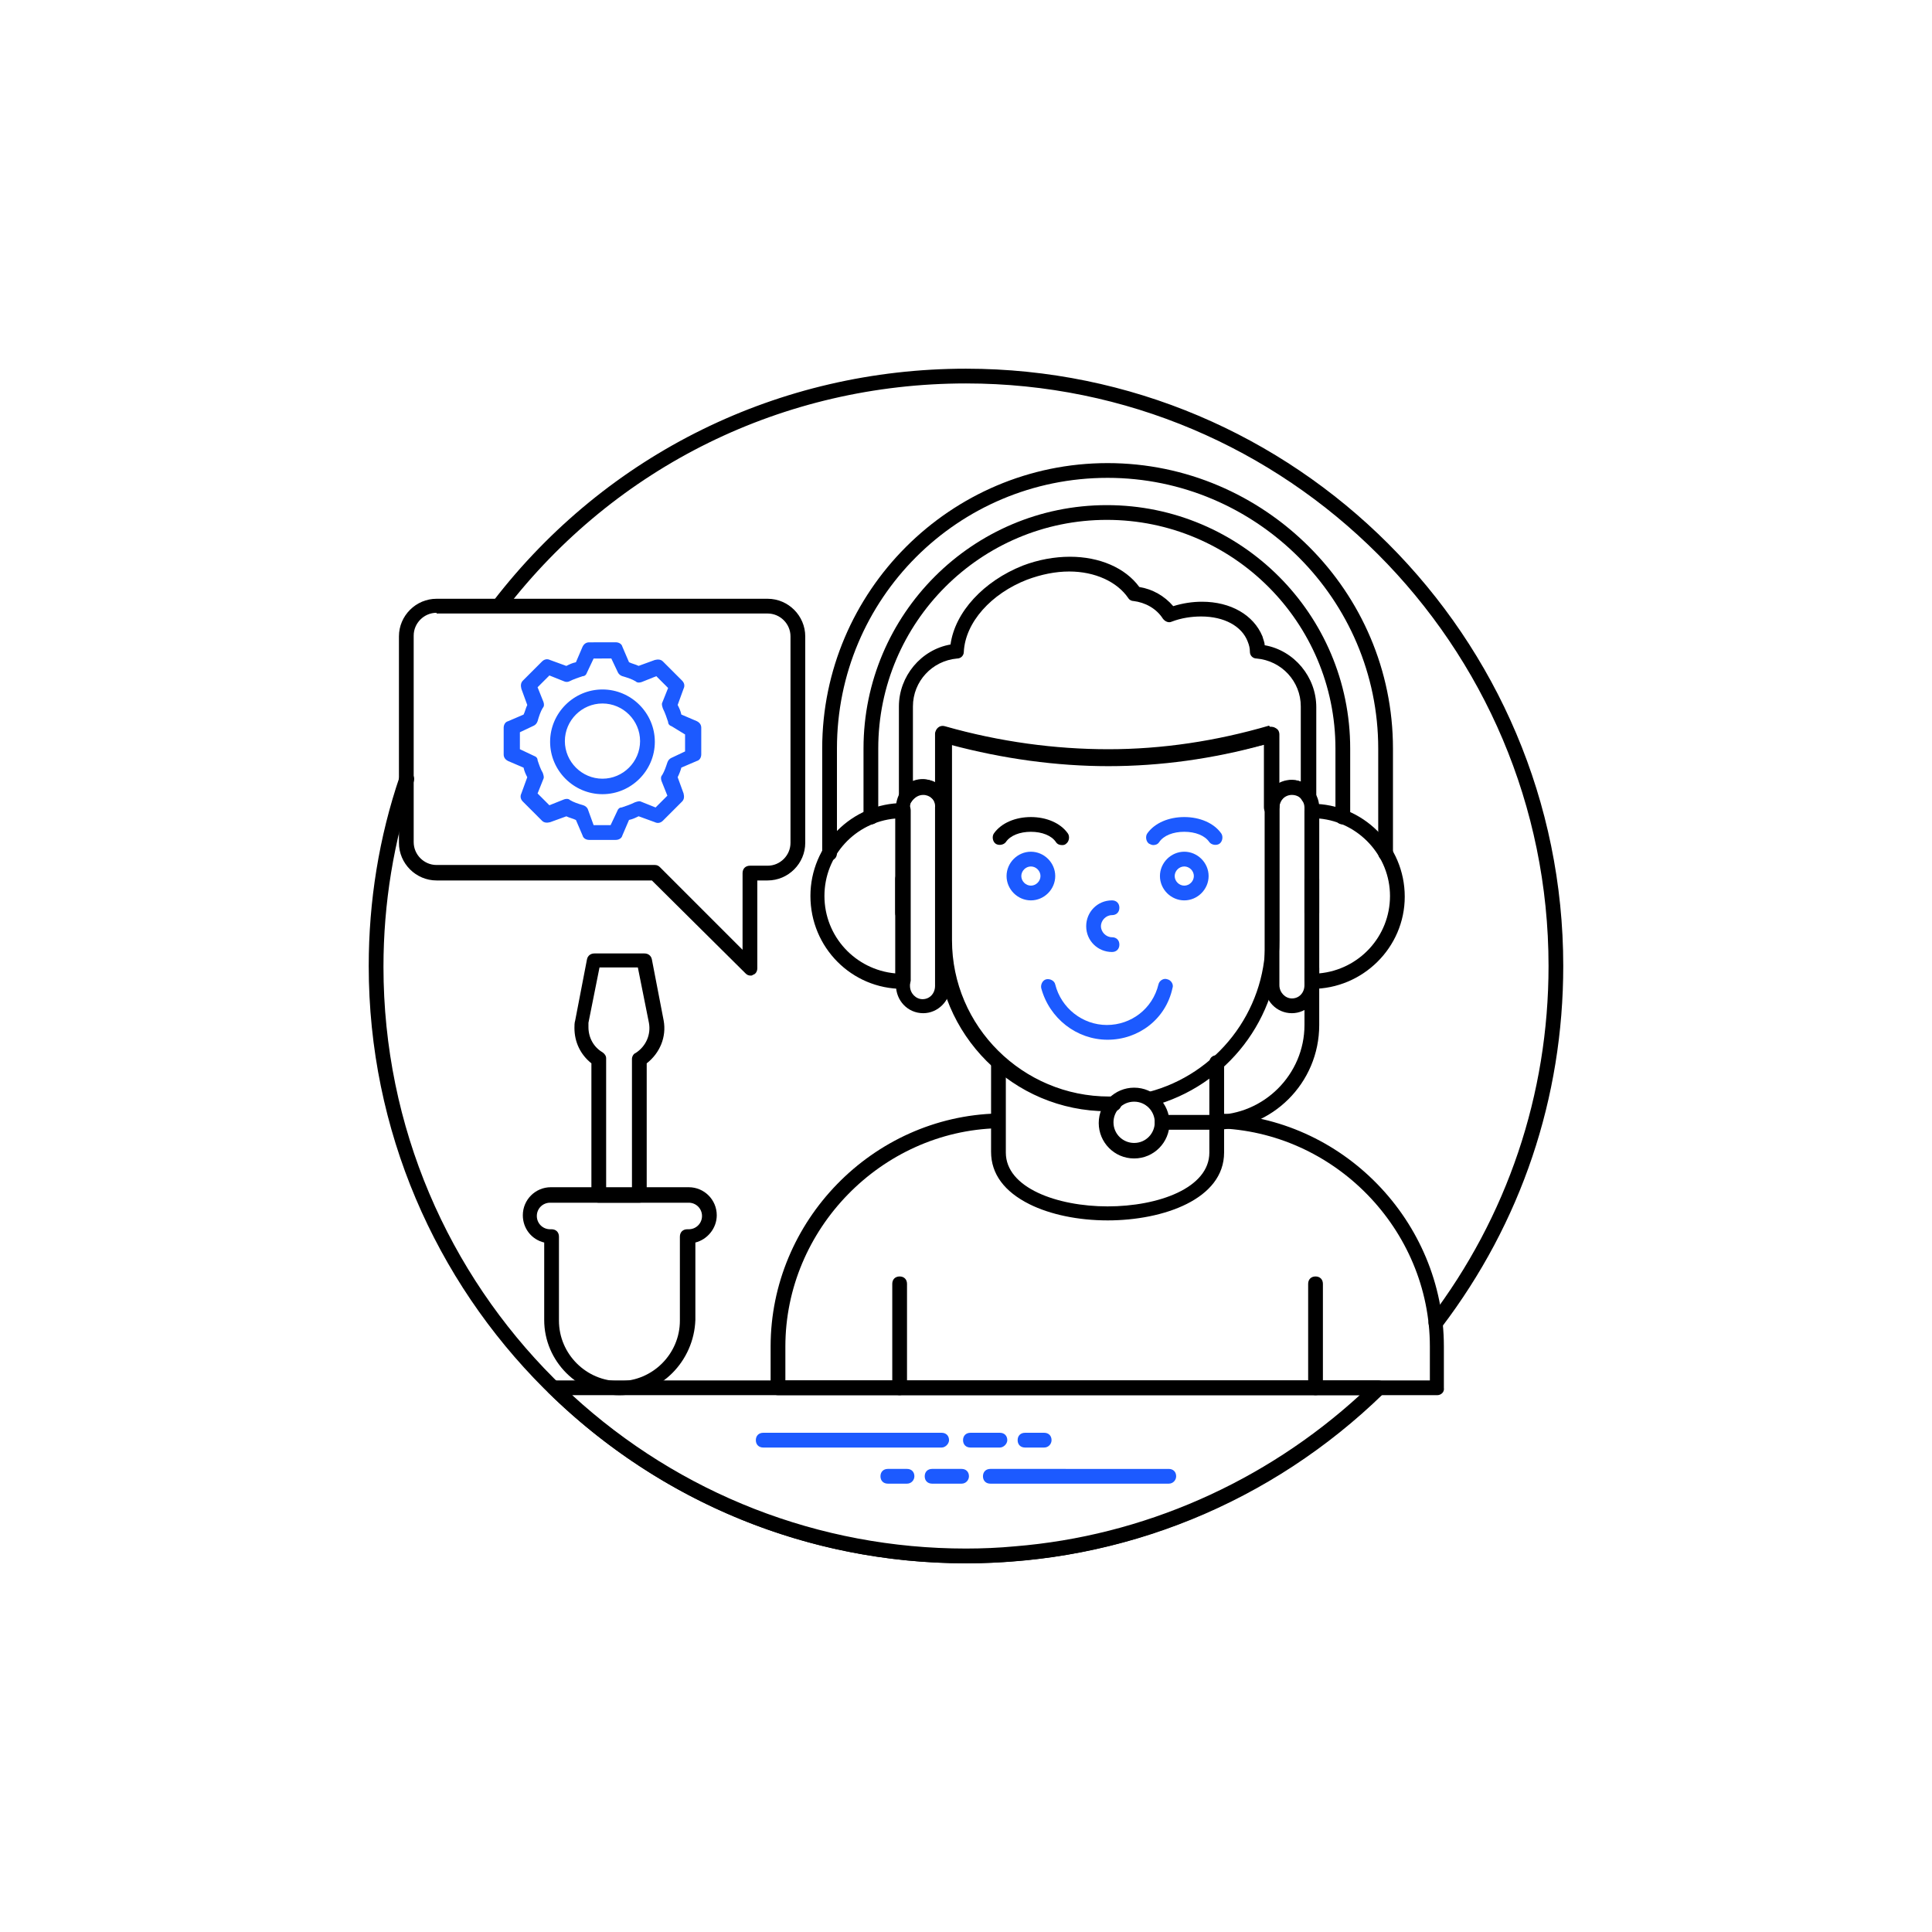 <?xml version="1.0" encoding="UTF-8"?>
<svg width="752pt" height="752pt" version="1.1" viewBox="0 0 752 752" xmlns="http://www.w3.org/2000/svg">
  <path d="m376 608.49c-128.3 0-232.48-104.19-232.48-232.48 0-25.258 4.019-50.227 12.055-73.766 0.574-1.434 2.008-2.297 3.731-1.723 1.434 0.574 2.297 2.008 1.723 3.731-7.75 22.961-11.77 47.359-11.77 72.043 0 125.14 101.61 226.75 226.75 226.75 59.699 0 115.96-22.961 158.43-64.578 1.148-1.148 2.871-1.148 4.019 0 1.148 1.148 1.148 2.871 0 4.019-43.625 42.473-101.32 66.012-162.45 66.012z"/>
  <path d="m558.83 517.79c-0.574 0-1.148-0.285-1.723-0.574-1.148-0.859-1.434-2.871-0.574-4.019 30.137-39.609 46.211-87.254 46.211-137.2 0-125.14-101.61-226.75-226.75-226.75-70.891 0.004-136.33 32.148-179.39 88.117-0.859 1.148-2.871 1.434-4.019 0.574-1.148-0.859-1.434-2.871-0.574-4.019 44.203-57.402 111.37-90.41 183.98-90.41 128.3 0 232.48 104.19 232.48 232.48 0 51.375-16.359 99.883-47.359 140.64-0.57 0.859-1.43 1.148-2.293 1.148z"/>
  <path d="m376 608.49c-61.137 0-118.82-23.535-162.45-66.301-0.859-0.859-1.148-2.008-0.574-3.156 0.574-1.148 1.434-1.723 2.582-1.723h320.89c1.148 0 2.297 0.574 2.582 1.723 0.574 1.148 0.285 2.297-0.574 3.156-38.746 37.887-89.551 61.137-142.93 65.441-6.312 0.57-12.914 0.859-19.516 0.859zm-153.27-65.441c41.906 38.461 96.152 59.699 153.27 59.699 6.312 0 12.914-0.285 18.941-0.859 49.941-4.019 97.301-24.969 134.32-58.84z"/>
  <path fill="#1C5AFF" d="m366.53 563.43h-69.461c-1.723 0-2.871-1.148-2.871-2.871 0-1.723 1.148-2.871 2.871-2.871h69.457c1.723 0 2.871 1.148 2.871 2.871 0 1.434-1.434 2.871-2.867 2.871z"/>
  <path fill="#1C5AFF" d="m389.2 563.43h-11.48c-1.723 0-2.871-1.148-2.871-2.871 0-1.723 1.148-2.871 2.871-2.871h11.48c1.723 0 2.871 1.148 2.871 2.871 0 1.434-1.434 2.871-2.871 2.871z"/>
  <path fill="#1C5AFF" d="m406.43 563.43h-7.461c-1.723 0-2.871-1.148-2.871-2.871 0-1.723 1.148-2.871 2.871-2.871h7.461c1.723 0 2.871 1.148 2.871 2.871 0 1.434-1.148 2.871-2.871 2.871z"/>
  <path fill="#1C5AFF" d="m454.93 577.49h-69.457c-1.723 0-2.871-1.148-2.871-2.871 0-1.723 1.148-2.871 2.871-2.871l69.457 0.004c1.723 0 2.871 1.148 2.871 2.871 0 1.434-1.148 2.867-2.871 2.867z"/>
  <path fill="#1C5AFF" d="m374.28 577.49h-11.48c-1.723 0-2.871-1.148-2.871-2.871 0-1.723 1.148-2.871 2.871-2.871h11.48c1.723 0 2.871 1.148 2.871 2.871-0.004 1.438-1.152 2.871-2.871 2.871z"/>
  <path fill="#1C5AFF" d="m353.04 577.49h-7.461c-1.723 0-2.871-1.148-2.871-2.871 0-1.723 1.148-2.871 2.871-2.871h7.461c1.723 0 2.871 1.148 2.871 2.871 0 1.438-1.148 2.871-2.871 2.871z"/>
  <path d="m292.19 379.73c-0.859 0-1.434-0.285-2.008-0.859l-36.453-36.168h-83.809c-8.035 0-14.637-6.602-14.637-14.637v-80.367c0-8.035 6.602-14.637 14.637-14.637h128.87c8.035 0 14.637 6.602 14.637 14.637v80.367c0 8.035-6.602 14.637-14.637 14.637h-4.019v34.156c0 1.148-0.574 2.297-1.723 2.582-0.285 0.289-0.57 0.289-0.859 0.289zm-122.27-141.21c-4.879 0-8.898 4.019-8.898 8.898v80.367c0 4.879 4.019 8.898 8.898 8.898h84.957c0.859 0 1.434 0.285 2.008 0.859l32.145 32.145 0.004-29.852c0-1.723 1.148-2.871 2.871-2.871h6.887c4.879 0 8.898-4.019 8.898-8.898v-80.367c0-4.879-4.019-8.898-8.898-8.898l-128.87 0.004z"/>
  <path fill="#1C5AFF" d="m239.67 326.92h-10.332c-1.148 0-2.297-0.574-2.582-1.723l-2.582-6.027c-1.148-0.574-2.582-0.859-3.731-1.434l-6.32 2.293c-1.148 0.285-2.297 0.285-3.156-0.574l-7.461-7.461c-0.859-0.859-1.148-2.008-0.574-3.156l2.297-6.312c-0.574-1.148-1.148-2.297-1.434-3.731l-6.027-2.582c-1.148-0.574-1.723-1.434-1.723-2.582v-10.332c0-1.148 0.574-2.297 1.723-2.582l6.027-2.582c0.574-1.148 0.859-2.582 1.434-3.731l-2.297-6.312c-0.285-1.148-0.285-2.297 0.574-3.156l7.461-7.461c0.859-0.859 2.008-1.148 3.156-0.574l6.312 2.297c1.148-0.574 2.297-1.148 3.731-1.434l2.582-6.027c0.574-1.148 1.434-1.723 2.582-1.723l10.34-0.016c1.148 0 2.297 0.574 2.582 1.723l2.582 6.027c1.148 0.574 2.582 0.859 3.731 1.434l6.312-2.297c1.148-0.285 2.297-0.285 3.156 0.574l7.461 7.461c0.859 0.859 1.148 2.008 0.574 3.156l-2.297 6.312c0.574 1.148 1.148 2.297 1.434 3.731l6.027 2.582c1.148 0.574 1.723 1.434 1.723 2.582v10.332c0 1.148-0.574 2.297-1.723 2.582l-6.027 2.582c-0.285 1.148-0.859 2.582-1.434 3.731l2.297 6.312c0.285 1.148 0.285 2.297-0.574 3.156l-7.461 7.461c-0.859 0.859-2.008 1.148-3.156 0.574l-6.312-2.297c-1.148 0.574-2.297 1.148-3.731 1.434l-2.582 6.027c-0.285 1.168-1.434 1.742-2.582 1.742zm-8.609-5.742h6.602l2.582-5.453c0.285-0.859 0.859-1.434 1.723-1.434 1.723-0.574 3.445-1.148 5.168-2.008 0.859-0.285 1.723-0.574 2.297-0.285l5.742 2.297 4.594-4.594-2.297-5.742c-0.285-0.859-0.285-1.723 0.285-2.297 0.859-1.434 1.434-3.156 2.008-4.879 0.285-0.859 0.859-1.434 1.434-1.723l5.453-2.582v-6.602l-5.168-3.16c-0.859-0.285-1.434-0.859-1.434-1.723-0.574-1.723-1.148-3.445-2.008-5.168-0.285-0.859-0.574-1.723-0.285-2.297l2.297-5.742-4.594-4.594-5.742 2.297c-0.859 0.285-1.723 0.285-2.297-0.285-1.434-0.859-3.156-1.434-5.168-2.008-0.859-0.285-1.434-0.859-1.723-1.434l-2.582-5.453-6.887 0.004-2.582 5.453c-0.285 0.859-0.859 1.434-1.723 1.434-1.723 0.574-3.445 1.148-5.168 2.008-0.574 0.289-1.438 0.289-2.008 0l-5.742-2.297-4.594 4.594 2.297 5.742c0.285 0.859 0.285 1.723-0.285 2.297-0.859 1.434-1.434 3.156-2.008 5.168-0.285 0.859-0.859 1.434-1.434 1.723l-5.453 2.582v6.602l5.453 2.582c0.859 0.285 1.434 0.859 1.434 1.723 0.574 1.723 1.148 3.445 2.008 4.879 0.285 0.859 0.574 1.723 0.285 2.297l-2.297 5.742 4.594 4.594 5.742-2.297c0.859-0.285 1.723-0.285 2.297 0.285 1.434 0.859 3.156 1.434 5.168 2.008 0.859 0.285 1.434 0.859 1.723 1.434zm3.441-12.055c-11.195 0-20.379-9.184-20.379-20.379 0-11.195 9.184-20.379 20.379-20.379s20.379 9.184 20.379 20.379c0 11.195-9.184 20.379-20.379 20.379zm0-35.301c-8.035 0-14.637 6.602-14.637 14.637 0 8.035 6.602 14.637 14.637 14.637s14.637-6.602 14.637-14.637c0.004-8.035-6.598-14.637-14.637-14.637z"/>
  <path d="m241.1 543.05c-16.074 0-29.277-13.203-29.277-29.277l0.004-30.137c-4.879-1.148-8.324-5.453-8.324-10.621 0-6.027 4.879-10.906 10.906-10.906h53.672c6.027 0 10.906 4.879 10.906 10.906 0 5.168-3.731 9.473-8.324 10.621v30.137c-0.574 16.074-13.488 29.277-29.562 29.277zm-26.98-74.914c-2.871 0-5.168 2.297-5.168 5.168 0 2.871 2.297 5.168 5.168 5.168h0.574c1.723 0 2.871 1.148 2.871 2.871v32.719c0 12.914 10.621 23.535 23.535 23.535 12.914 0 23.535-10.621 23.535-23.535v-32.719c0-1.723 1.148-2.871 2.871-2.871h0.574c2.871 0 5.168-2.297 5.168-5.168 0-2.871-2.297-5.168-5.168-5.168z"/>
  <path d="m248.85 468.13h-15.785c-1.723 0-2.871-1.148-2.871-2.871v-51.375c-4.305-3.445-6.602-8.324-6.602-13.777 0-0.859 0-2.008 0.285-2.871l4.594-23.824c0.285-1.434 1.434-2.297 2.871-2.297h19.516c1.434 0 2.582 0.859 2.871 2.297l4.594 23.824c1.148 6.312-1.434 12.629-6.602 16.648v51.375c0 1.438-1.148 2.871-2.871 2.871zm-12.914-5.738h10.047l-0.004-50.23c0-0.859 0.574-2.008 1.434-2.297 4.019-2.582 6.027-7.176 5.168-11.77l-4.305-21.527h-14.926l-4.305 21.527v1.723c0 4.019 2.008 7.75 5.453 9.758 0.859 0.574 1.434 1.434 1.434 2.297z"/>
  <path d="m522.67 320.89c-1.723 0-2.871-1.148-2.871-2.871v-26.691c0-49.082-39.895-88.977-88.977-88.977-49.082 0-88.977 39.895-88.977 88.977v26.691c0 1.723-1.148 2.871-2.871 2.871s-2.871-1.148-2.871-2.871l0.004-26.691c0-52.238 42.48-94.715 94.715-94.715 52.238 0 94.715 42.48 94.715 94.715v26.691c0.004 1.434-1.145 2.871-2.867 2.871z"/>
  <path d="m539.32 334.96c-1.723 0-2.871-1.148-2.871-2.871v-40.754c0-57.977-47.359-105.34-105.34-105.34-58.266 0-105.34 47.07-105.34 105.34v40.758c0 1.723-1.148 2.871-2.871 2.871s-2.871-1.148-2.871-2.871v-40.758c0-61.137 49.941-111.08 111.08-111.08s111.08 49.941 111.08 111.08v40.758c-0.004 1.434-1.438 2.867-2.871 2.867z"/>
  <path d="m559.41 543.05h-256.59c-1.723 0-2.871-1.148-2.871-2.871v-16.074c0-48.793 39.609-89.551 88.402-90.699 1.434 0 2.871 1.148 2.871 2.871 0 1.723-1.148 2.871-2.871 2.871-45.348 1.148-82.66 39.324-82.66 84.957v13.203h250.86v-13.203c0-45.637-37.312-83.809-82.949-84.957-1.723 0-2.871-1.434-2.871-2.871 0-1.434 1.434-2.871 2.871-2.871 48.793 1.148 88.402 41.906 88.402 90.699v16.074c0.285 1.723-1.152 2.871-2.586 2.871z"/>
  <path d="m431.11 475.02c-11.48 0-22.387-2.297-30.426-6.312-9.758-4.879-14.926-11.77-14.926-20.379l0.004-34.73c0-1.723 1.148-2.871 2.871-2.871 1.723 0 2.871 1.148 2.871 2.871v35.016c0 13.777 20.09 20.953 39.609 20.953 19.805 0 39.609-7.176 39.609-20.953l-0.004-35.016c0-1.723 1.148-2.871 2.871-2.871s2.871 1.148 2.871 2.871v35.016c-0.004 18.082-23.539 26.406-45.352 26.406z"/>
  <path d="m431.11 432.54c-36.738 0-66.59-29.852-66.59-66.59v-80.074c0-0.859 0.285-1.723 1.148-2.297 0.574-0.574 1.723-0.859 2.582-0.574 42.48 12.055 84.957 11.77 126 0 0.859-0.285 1.723 0 2.582 0.574s1.148 1.434 1.148 2.297l0.004 80.078c0 30.426-20.379 56.828-49.652 64.578-1.434 0.285-3.156-0.574-3.445-2.008-0.285-1.434 0.574-3.156 2.008-3.445 26.691-6.887 45.637-31.285 45.637-58.84v-76.633c-39.895 10.906-80.652 10.906-121.98 0v76.348c0 33.582 27.555 60.848 61.137 60.848h1.723c1.434 0 2.871 1.148 3.156 2.582 0 1.723-1.148 2.871-2.582 3.156h-2.871z"/>
  <path fill="#1C5AFF" d="m431.11 404.7c-12.055 0-22.676-8.324-25.832-20.09-0.285-1.434 0.574-3.156 2.008-3.445 1.434-0.285 3.156 0.574 3.445 2.008 2.297 9.184 10.621 15.785 20.09 15.785 9.473 0 17.797-6.312 20.09-15.785 0.285-1.434 2.008-2.582 3.445-2.008 1.434 0.285 2.582 2.008 2.008 3.445-2.578 12.055-13.199 20.09-25.254 20.09z"/>
  <path fill="#1C5AFF" d="m432.83 370.55c-5.453 0-10.047-4.305-10.047-10.047 0-5.453 4.305-10.047 10.047-10.047 1.723 0 2.871 1.148 2.871 2.871 0 1.723-1.148 2.871-2.871 2.871-2.297 0-4.305 2.008-4.305 4.305s2.008 4.305 4.305 4.305c1.723 0 2.871 1.148 2.871 2.871 0 1.723-1.148 2.871-2.871 2.871z"/>
  <path fill="#1C5AFF" d="m460.96 350.46c-5.168 0-9.473-4.305-9.473-9.473s4.305-9.473 9.473-9.473 9.473 4.305 9.473 9.473-4.305 9.473-9.473 9.473zm0-13.203c-2.008 0-3.731 1.723-3.731 3.731s1.723 3.731 3.731 3.731c2.008 0 3.731-1.723 3.731-3.731 0.004-2.008-1.719-3.731-3.731-3.731z"/>
  <path fill="#1C5AFF" d="m448.9 328.93c-0.574 0-1.148-0.285-1.723-0.574-1.148-0.859-1.434-2.871-0.574-4.019 2.871-4.019 8.324-6.312 14.352-6.312 6.027 0 11.48 2.297 14.352 6.312 0.859 1.148 0.574 3.156-0.574 4.019-1.148 0.859-3.156 0.574-4.019-0.574-1.723-2.582-5.453-4.019-9.758-4.019-4.305 0-8.035 1.434-9.758 4.019-0.574 0.863-1.434 1.148-2.297 1.148z"/>
  <path fill="#1C5AFF" d="m401.26 350.46c-5.168 0-9.473-4.305-9.473-9.473s4.305-9.473 9.473-9.473c5.168 0 9.473 4.305 9.473 9.473s-4.305 9.473-9.473 9.473zm0-13.203c-2.008 0-3.731 1.723-3.731 3.731s1.723 3.731 3.731 3.731c2.008 0 3.731-1.723 3.731-3.731 0.004-2.008-1.719-3.731-3.731-3.731z"/>
  <path d="m413.31 328.93c-0.859 0-1.723-0.285-2.297-1.148-1.723-2.582-5.453-4.019-9.758-4.019-4.305 0-8.035 1.434-9.758 4.019-0.859 1.148-2.871 1.434-4.019 0.574-1.148-0.859-1.434-2.871-0.574-4.019 2.871-4.019 8.324-6.312 14.352-6.312 6.027 0 11.48 2.297 14.352 6.312 0.859 1.148 0.574 3.156-0.574 4.019-0.574 0.574-1.148 0.574-1.723 0.574z"/>
  <path d="m510.61 358.21c-1.723 0-2.871-1.148-2.871-2.871v-13.203c0-1.723 1.148-2.871 2.871-2.871 1.723 0 2.871 1.148 2.871 2.871v13.203c0 1.723-1.148 2.871-2.871 2.871z"/>
  <path d="m351.32 358.21c-1.723 0-2.871-1.148-2.871-2.871v-13.203c0-1.723 1.148-2.871 2.871-2.871s2.871 1.148 2.871 2.871v13.203c0 1.723-1.148 2.871-2.871 2.871z"/>
  <path d="m494.83 317.16c-1.723 0-2.871-1.148-2.871-2.871v-24.398c-19.805 5.453-40.184 8.324-60.562 8.324-20.09 0-41.043-2.871-61.422-8.324v24.398c0 1.723-1.148 2.871-2.871 2.871-1.723 0-2.871-1.148-2.871-2.871 0-2.871-2.297-4.879-4.879-4.879-1.723 0-3.156 0.859-4.305 2.297-0.574 1.148-2.008 1.434-3.156 1.148s-2.008-1.434-2.008-2.871v-35.016c0-11.77 8.609-22.102 20.09-24.109 1.723-12.629 12.914-24.684 28.129-30.711 6.027-2.297 12.344-3.445 18.371-3.445 11.48 0 21.527 4.305 26.98 11.77 5.168 0.859 9.758 3.445 13.203 7.461 3.731-1.148 7.461-1.723 11.195-1.723 11.195 0 20.09 5.168 23.535 13.488 0.285 1.148 0.859 2.297 0.859 3.445 11.48 2.008 20.09 12.344 20.09 24.109v34.73c0 1.148-0.859 2.297-2.008 2.871-1.148 0.285-2.582 0-3.156-1.148-0.859-1.434-2.582-2.297-4.305-2.297-2.871 0-4.879 2.297-4.879 4.879-0.289 1.434-1.438 2.871-3.16 2.871zm0-34.156c0.574 0 1.148 0.285 1.723 0.574 0.859 0.574 1.148 1.434 1.148 2.297v18.941c2.582-1.434 6.027-1.723 8.609-0.574v-29.273c0-9.758-7.461-17.797-17.223-18.656-1.434 0-2.582-1.148-2.582-2.582s-0.285-2.582-0.859-4.019c-2.297-6.027-9.184-9.758-18.082-9.758-3.731 0-7.75 0.574-11.48 2.008-1.148 0.574-2.582 0-3.445-1.148-2.582-4.019-6.887-6.312-11.48-6.887-0.859 0-1.723-0.574-2.008-1.148-4.305-6.312-12.914-10.332-22.961-10.332-5.453 0-10.906 1.148-16.359 3.156-14.062 5.453-24.109 16.648-24.684 28.129 0 1.434-1.148 2.582-2.582 2.582-9.758 0.859-17.223 8.898-17.223 18.656v28.988c2.871-1.148 6.027-0.859 8.609 0.574v-18.941c0-0.859 0.574-2.008 1.434-2.582 0.859-0.574 1.723-0.574 2.582-0.285 21.238 6.027 42.766 8.898 63.43 8.898 20.953 0 41.906-3.156 62.57-9.184 0.289 0.566 0.574 0.566 0.863 0.566z"/>
  <path d="m510.61 384.9c-1.723 0-2.871-1.148-2.871-2.871v-66.301c0-1.723 1.148-2.871 2.871-2.871 19.805 0 36.164 16.074 36.164 36.164 0 19.805-16.359 35.879-36.164 35.879zm2.871-66.301v60.273c15.5-1.434 27.555-14.352 27.555-30.137 0-15.5-12.059-28.703-27.555-30.137z"/>
  <path d="m502.86 394.37c-6.027 0-10.621-4.879-10.621-10.906v-69.172c0-6.027 4.879-10.621 10.621-10.621 3.731 0 6.887 1.723 8.898 4.879 1.148 1.723 1.723 3.731 1.723 5.742v69.457c0 5.742-4.879 10.621-10.621 10.621zm0-85.246c-2.871 0-4.879 2.297-4.879 4.879v69.457c0 2.871 2.297 5.168 4.879 5.168 2.871 0 4.879-2.297 4.879-5.168v-69.168c0-0.859-0.285-2.008-0.859-2.582-0.863-1.723-2.297-2.586-4.019-2.586z"/>
  <path d="m351.32 384.9c-19.805 0-35.875-16.074-35.875-36.164 0-19.805 16.074-36.164 36.164-36.164 1.723 0 2.871 1.148 2.871 2.871v66.301c-0.289 2.008-1.438 3.156-3.16 3.156zm-2.867-66.301c-15.5 1.434-27.555 14.352-27.555 30.137s12.055 28.703 27.555 30.137z"/>
  <path d="m359.36 394.37c-6.027 0-10.621-4.879-10.621-10.906v-69.172c0-2.008 0.574-4.019 1.723-6.027 2.008-3.156 5.453-4.879 8.898-4.879 6.027 0 10.621 4.879 10.621 10.621v69.457c-0.004 6.027-4.883 10.906-10.621 10.906zm0-85.246c-1.723 0-3.156 0.859-4.305 2.297-0.574 0.859-0.859 1.723-0.859 2.871v69.457c0 2.871 2.297 5.168 4.879 5.168 2.871 0 4.879-2.297 4.879-5.168l-0.004-69.457c0.289-2.871-2.008-5.168-4.59-5.168z"/>
  <path d="m472.73 439.72h-20.379c-1.723 0-2.871-1.148-2.871-2.871s1.148-2.871 2.871-2.871h20.379c19.23 0 35.016-15.785 35.016-35.016v-22.102c0-1.723 1.148-2.871 2.871-2.871 1.723 0 2.871 1.148 2.871 2.871v22.102c0 22.676-18.371 40.758-40.758 40.758z"/>
  <path d="m441.44 450.91c-7.75 0-13.777-6.312-13.777-13.777 0-7.75 6.312-13.777 13.777-13.777 7.75 0 13.777 6.312 13.777 13.777 0 7.461-6.027 13.777-13.777 13.777zm0-22.102c-4.594 0-8.035 3.731-8.035 8.035 0 4.594 3.731 8.035 8.035 8.035 4.594 0 8.035-3.731 8.035-8.035 0-4.305-3.441-8.035-8.035-8.035z"/>
  <path d="m512.05 543.05c-1.723 0-2.871-1.148-2.871-2.871v-40.469c0-1.723 1.148-2.871 2.871-2.871s2.871 1.148 2.871 2.871v40.469c0 1.723-1.148 2.871-2.871 2.871z"/>
  <path d="m350.17 543.05c-1.723 0-2.871-1.148-2.871-2.871v-40.469c0-1.723 1.148-2.871 2.871-2.871 1.723 0 2.871 1.148 2.871 2.871v40.469c0 1.723-1.434 2.871-2.871 2.871z"/>
</svg>

